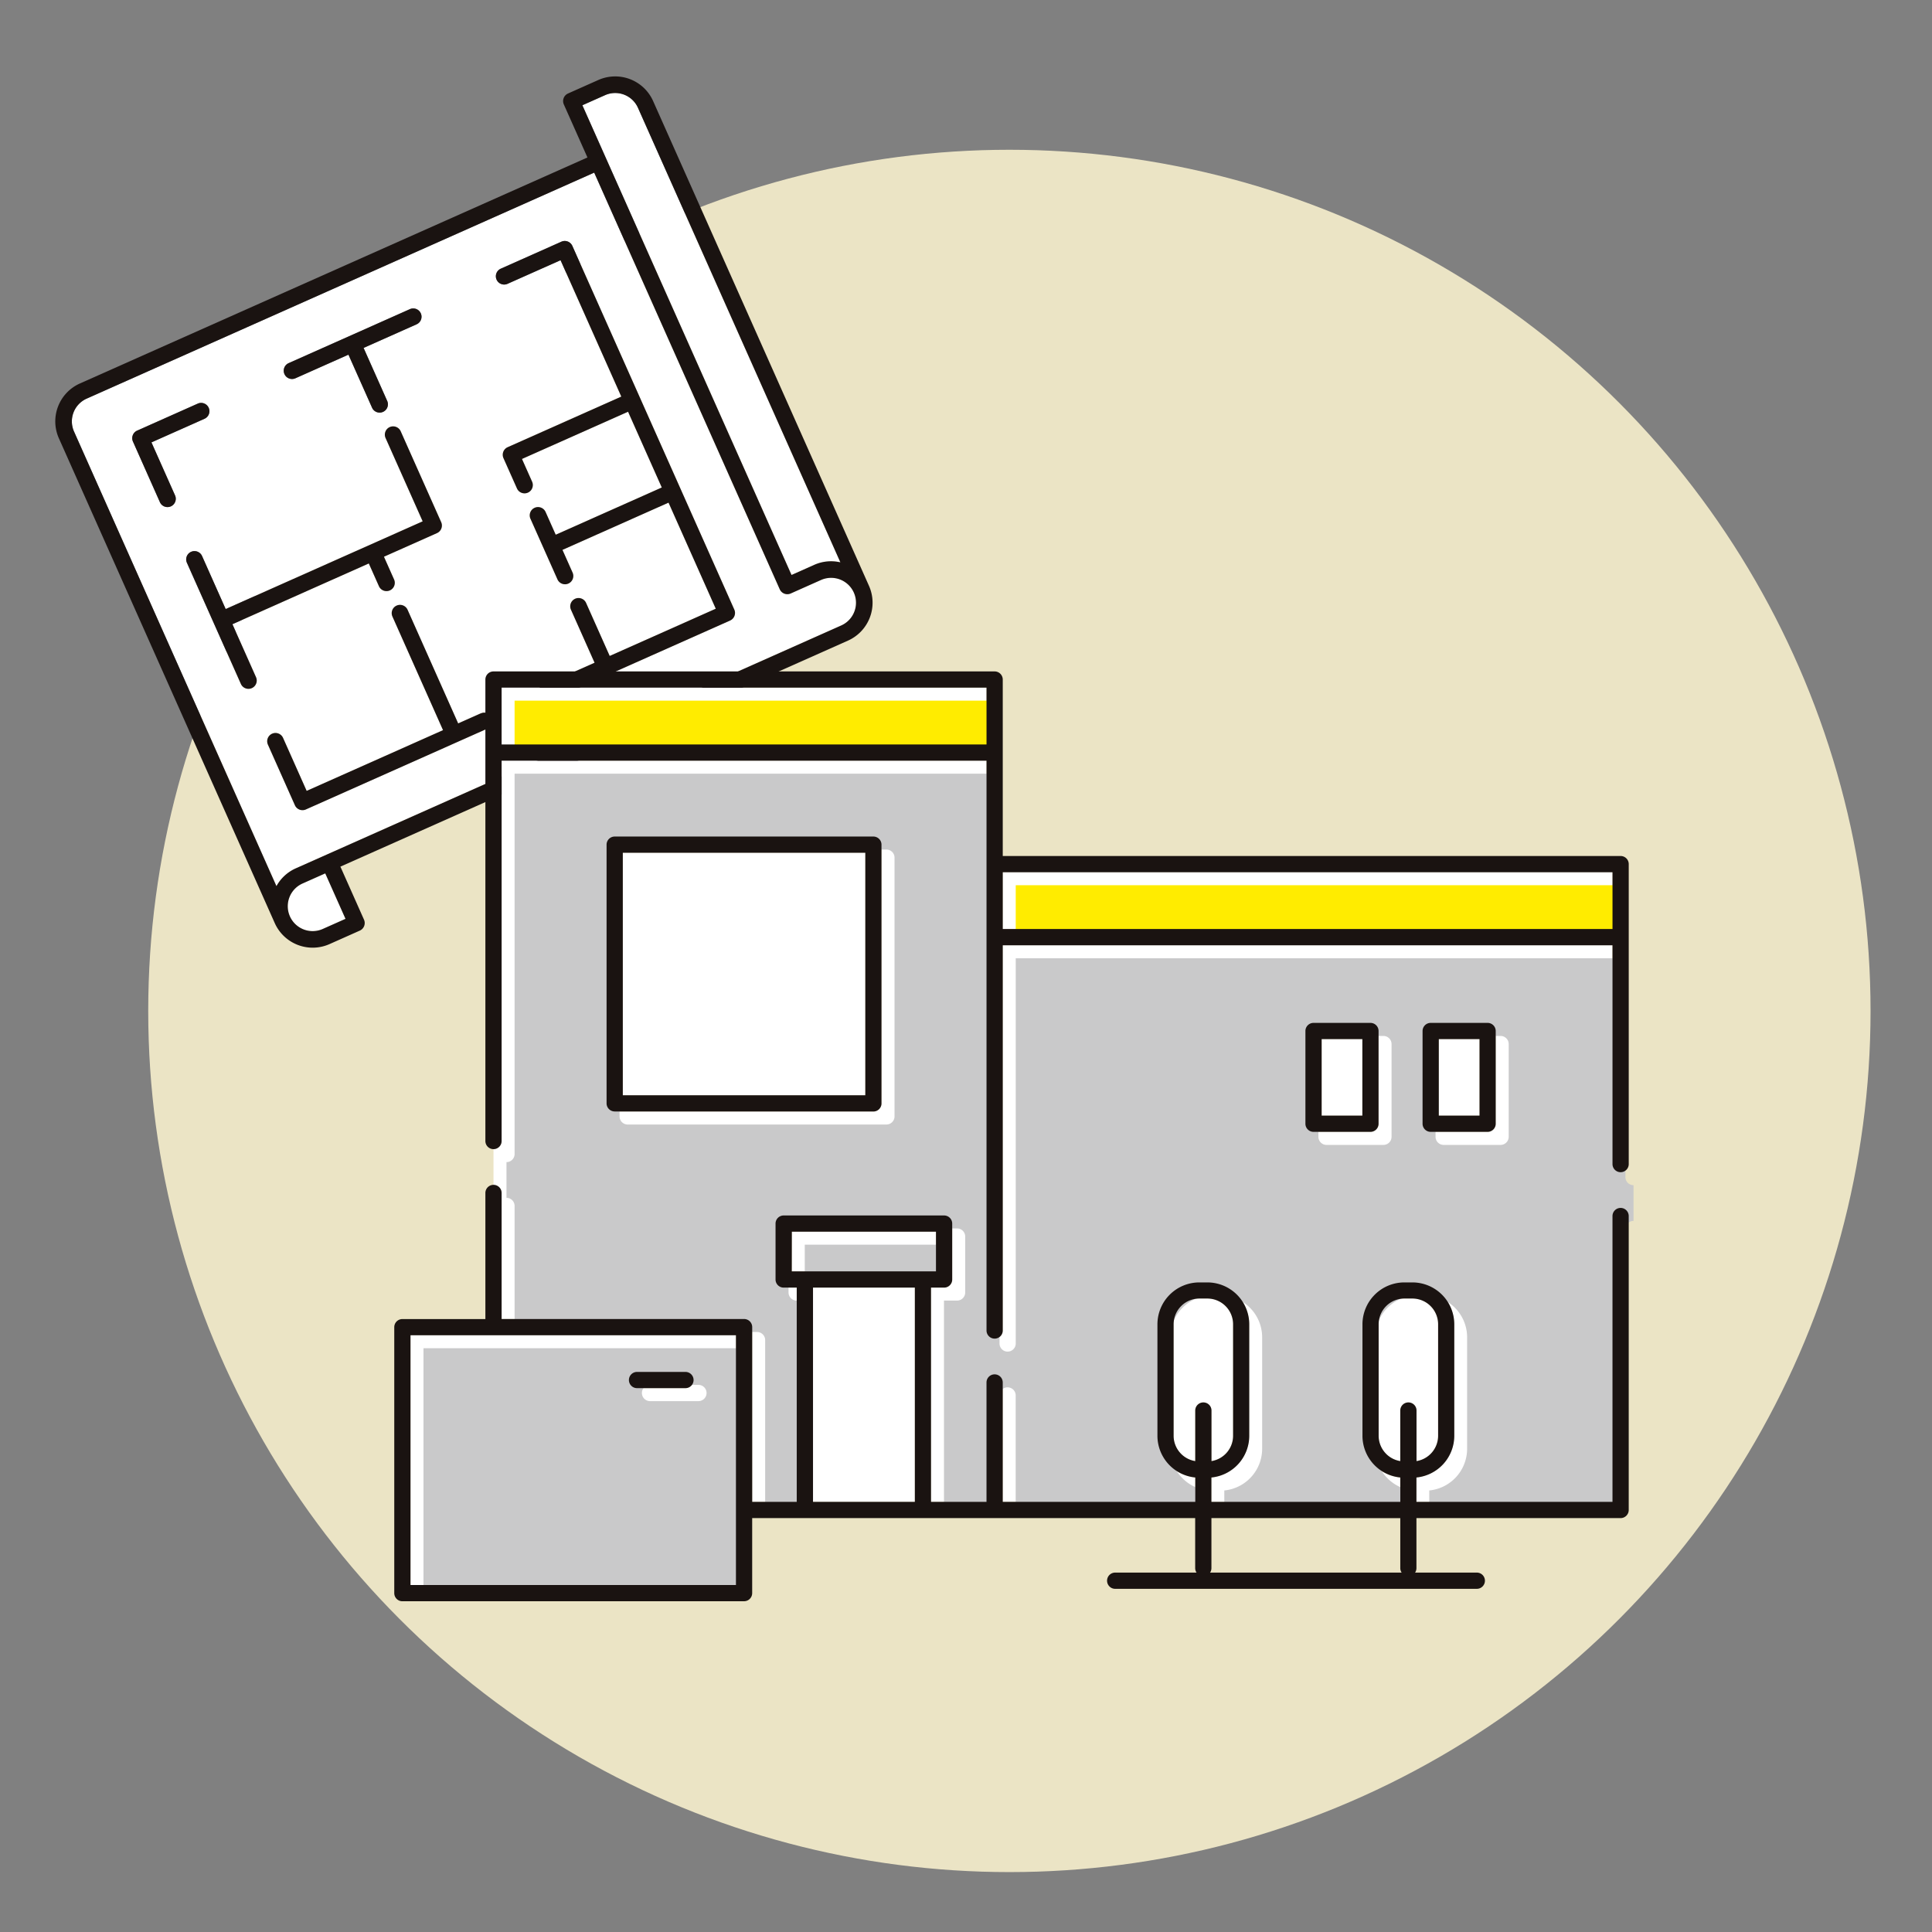 <?xml version="1.0" encoding="UTF-8"?>
<svg xmlns="http://www.w3.org/2000/svg" xmlns:xlink="http://www.w3.org/1999/xlink" width="129" height="129" viewBox="0 0 129 129">
  <rect x="0" y="0" width="129" height="129" fill="#808080" stroke="none"/>
  <defs>
    <clipPath id="clip-path">
      <rect id="長方形_29129" data-name="長方形 29129" width="129" height="129" transform="translate(18211 5666)" fill="none"></rect>
    </clipPath>
    <clipPath id="clip-path-2">
      <rect id="長方形_29123" data-name="長方形 29123" width="82.75" height="62.084" fill="none"></rect>
    </clipPath>
  </defs>
  <g id="_01" data-name="01" transform="translate(-18211 -5666)" clip-path="url(#clip-path)">
    <g id="グループ_16803" data-name="グループ 16803" transform="translate(2.897)">
      <circle id="楕円形_745" data-name="楕円形 745" cx="57.5" cy="57.5" r="57.5" transform="translate(18218 5676)" fill="#ebe4c5"></circle>
      <g id="グループ_16800" data-name="グループ 16800" transform="translate(18175 5319)">
        <g id="グループ_16788" data-name="グループ 16788" transform="matrix(0.914, -0.407, 0.407, 0.914, 33.813, 369.574)">
          <path id="パス_160210" data-name="パス 160210" d="M66.483,155.871H64.27a.555.555,0,0,1-.553-.553V124.878H26.635a1.663,1.663,0,0,0-1.66,1.66V159.75a2.75,2.75,0,0,1,1.66-.558H66.483a1.66,1.66,0,0,0,0-3.321M28.3,128.752a.554.554,0,0,1,.553-.553h4.428a.553.553,0,0,1,0,1.107H29.4v3.874a.553.553,0,0,1-1.107,0Zm13.836,27.119H28.849a.555.555,0,0,1-.553-.553V150.89a.553.553,0,0,1,1.107,0v3.874h9.962v-8.3a.553.553,0,0,1,1.107,0v8.3h1.66a.553.553,0,0,1,0,1.107M44.9,142.035a.554.554,0,0,1-.553.553H40.471v1.66a.553.553,0,1,1-1.107,0v-1.66H29.4v3.874a.553.553,0,0,1-1.107,0v-8.855a.553.553,0,0,1,1.107,0v3.874h14.39v-6.087a.553.553,0,0,1,1.107,0Zm0-8.855a.553.553,0,1,1-1.107,0v-3.874H39.918a.553.553,0,1,1,0-1.107h8.855a.553.553,0,1,1,0,1.107H44.9Zm15.5,22.138a.555.555,0,0,1-.553.553H46.559a.553.553,0,0,1,0-1.107h3.874V150.89a.553.553,0,0,1,1.107,0v3.874h7.748v-7.748H51.54v1.66a.553.553,0,1,1-1.107,0v-4.428a.553.553,0,0,1,1.107,0v1.66h7.748v-5.534H51.54v1.66a.553.553,0,0,1-1.107,0v-2.214a.554.554,0,0,1,.553-.553h8.3v-9.962H55.414a.553.553,0,1,1,0-1.107h4.428a.554.554,0,0,1,.553.553Z" transform="translate(-23.649 -119.124)" fill="#fff"></path>
          <path id="パス_160211" data-name="パス 160211" d="M24.976,925.758a1.664,1.664,0,0,0,1.66,1.66H28.3V924.1h-1.66a1.664,1.664,0,0,0-1.66,1.66" transform="translate(-23.65 -882.924)" fill="#fff"></path>
          <path id="パス_160212" data-name="パス 160212" d="M925.758,24.976H924.1V59.29h1.66a2.753,2.753,0,0,1,1.66.556V26.636a1.663,1.663,0,0,0-1.66-1.66" transform="translate(-882.923 -23.649)" fill="#fff"></path>
          <path id="パス_160213" data-name="パス 160213" d="M42.615,0H40.4a.554.554,0,0,0-.553.553V4.428H2.767A2.77,2.77,0,0,0,0,7.195v35.42a2.77,2.77,0,0,0,2.767,2.767H4.981a.555.555,0,0,0,.553-.553V40.955H42.615a2.77,2.77,0,0,0,2.767-2.767V2.767A2.77,2.77,0,0,0,42.615,0M4.428,44.276H2.767a1.66,1.66,0,1,1,0-3.321h1.66Zm38.188-4.428H2.767a2.75,2.75,0,0,0-1.66.558V7.195a1.663,1.663,0,0,1,1.66-1.66H39.848V35.974a.554.554,0,0,0,.553.553h2.214a1.66,1.66,0,0,1,0,3.321m1.66-3.872a2.754,2.754,0,0,0-1.66-.556h-1.66V1.107h1.66a1.663,1.663,0,0,1,1.66,1.66Z" transform="translate(0.221 0.22)" fill="#1a1311"></path>
          <path id="パス_160214" data-name="パス 160214" d="M359.62,200.358a.554.554,0,0,0-.553-.553h-8.855a.553.553,0,1,0,0,1.107h3.874v3.874a.553.553,0,0,0,1.107,0v-3.874h3.874a.554.554,0,0,0,.553-.553" transform="translate(-333.942 -190.731)" fill="#1a1311"></path>
          <path id="パス_160215" data-name="パス 160215" d="M100.455,205.339a.554.554,0,0,0,.553-.553v-3.874h3.874a.553.553,0,1,0,0-1.107h-4.428a.554.554,0,0,0-.553.553v4.428a.554.554,0,0,0,.553.553" transform="translate(-95.254 -190.73)" fill="#1a1311"></path>
          <path id="パス_160216" data-name="パス 160216" d="M113.739,608.27h-1.66v-8.3a.553.553,0,0,0-1.107,0v8.3H101.01V604.4a.553.553,0,0,0-1.107,0v4.428a.555.555,0,0,0,.553.554h13.283a.553.553,0,0,0,0-1.107" transform="translate(-95.255 -572.63)" fill="#1a1311"></path>
          <path id="パス_160217" data-name="パス 160217" d="M513.348,199.805h-4.428a.553.553,0,1,0,0,1.107h3.874v9.962h-8.3a.554.554,0,0,0-.554.553v2.214a.553.553,0,0,0,1.107,0v-1.66h7.748v5.534h-7.748v-1.66a.553.553,0,0,0-1.107,0v4.428a.553.553,0,0,0,1.107,0v-1.66h7.748v7.748h-7.748V222.5a.553.553,0,0,0-1.107,0v3.874h-3.874a.553.553,0,1,0,0,1.107h13.283a.555.555,0,0,0,.553-.553V200.358a.554.554,0,0,0-.553-.553" transform="translate(-477.154 -190.73)" fill="#1a1311"></path>
          <path id="パス_160218" data-name="パス 160218" d="M115.953,349.683a.554.554,0,0,0-.553.553v6.087H101.01v-3.874a.553.553,0,1,0-1.107,0V361.3a.553.553,0,1,0,1.107,0V357.43h9.962v1.66a.553.553,0,1,0,1.107,0v-1.66h3.874a.554.554,0,0,0,.553-.553v-6.64a.554.554,0,0,0-.553-.553" transform="translate(-95.255 -333.966)" fill="#1a1311"></path>
        </g>
        <g id="グループ_16775" data-name="グループ 16775" transform="translate(59.428 391.831)">
          <rect id="長方形_29113" data-name="長方形 29113" width="40.713" height="3.794" transform="translate(40.628 13.408)" fill="#fff"></rect>
          <rect id="長方形_29114" data-name="長方形 29114" width="32.377" height="3.794" transform="translate(7.168 1.084)" fill="#fff"></rect>
          <rect id="長方形_29115" data-name="長方形 29115" width="2.718" height="5.108" transform="translate(61.921 24.551)" fill="#fff"></rect>
          <rect id="長方形_29116" data-name="長方形 29116" width="2.718" height="5.108" transform="translate(69.743 24.551)" fill="#fff"></rect>
          <g id="グループ_16774" data-name="グループ 16774">
            <g id="グループ_16773" data-name="グループ 16773" clip-path="url(#clip-path-2)">
              <path id="パス_160145" data-name="パス 160145" d="M43.862,67.84v8.416H60.05a.542.542,0,0,1,.542.542V88.465h2.975V74.158h-.873a.542.542,0,0,1-.542-.542V69.883a.542.542,0,0,1,.542-.542H73.407a.542.542,0,0,1,.542.542v3.733a.542.542,0,0,1-.542.542h-.873V88.465h3.705V80.492a.542.542,0,1,1,1.084,0v7.973H90.172V86.837a2.8,2.8,0,0,1-2.527-2.79V76.612a2.8,2.8,0,0,1,2.8-2.8h.531a2.8,2.8,0,0,1,2.8,2.8v7.435a2.8,2.8,0,0,1-2.527,2.789v1.628h12.606V86.837a2.8,2.8,0,0,1-2.527-2.79V76.612a2.8,2.8,0,0,1,2.8-2.8h.531a2.8,2.8,0,0,1,2.8,2.8v7.435a2.8,2.8,0,0,1-2.527,2.789v1.628h13.09V69.38a.542.542,0,0,1,.542-.542V66.453a.542.542,0,0,1-.542-.542V51.3H77.323V77.023a.542.542,0,1,1-1.084,0V38.978H43.862V64.371a.542.542,0,0,1-.542.542V67.3a.542.542,0,0,1,.542.542m61.492-10.815a.542.542,0,0,1,.542-.542h3.8a.542.542,0,0,1,.542.542v6.192a.542.542,0,0,1-.542.542h-3.8a.542.542,0,0,1-.542-.542Zm-7.822,0a.542.542,0,0,1,.542-.542h3.8a.542.542,0,0,1,.542.542v6.192a.542.542,0,0,1-.542.542h-3.8a.542.542,0,0,1-.542-.542ZM50.87,44.584a.542.542,0,0,1,.542-.542H68.688a.542.542,0,0,1,.542.542V61.86a.542.542,0,0,1-.542.542H51.412a.542.542,0,0,1-.542-.542Z" transform="translate(-36.694 -33.016)" fill="#fff"></path>
              <path id="パス_160146" data-name="パス 160146" d="M28.817,289.791H7.087v16.677h21.73Zm-3.371,3.532H22.213a.542.542,0,0,1,0-1.084h3.233a.542.542,0,0,1,0,1.084" transform="translate(-6.003 -245.468)" fill="#fff"></path>
              <rect id="長方形_29117" data-name="長方形 29117" width="9.628" height="2.649" transform="translate(26.542 37.409)" fill="#fff"></rect>
              <rect id="長方形_29118" data-name="長方形 29118" width="6.799" height="14.307" transform="translate(27.957 41.142)" fill="#fff"></rect>
              <path id="パス_160147" data-name="パス 160147" d="M341.65,281.267a.542.542,0,1,1,1.084,0v3.376a1.716,1.716,0,0,0,1.443-1.7v-7.435a1.72,1.72,0,0,0-1.72-1.72h-.531a1.72,1.72,0,0,0-1.72,1.72v7.435a1.715,1.715,0,0,0,1.443,1.7Z" transform="translate(-288.173 -231.917)" fill="#fff"></path>
              <path id="パス_160148" data-name="パス 160148" d="M431.157,281.267a.542.542,0,1,1,1.084,0v3.376a1.716,1.716,0,0,0,1.443-1.7v-7.435a1.72,1.72,0,0,0-1.72-1.72h-.531a1.72,1.72,0,0,0-1.72,1.72v7.435a1.715,1.715,0,0,0,1.443,1.7Z" transform="translate(-363.99 -231.917)" fill="#fff"></path>
              <rect id="長方形_29119" data-name="長方形 29119" width="16.192" height="16.192" transform="translate(15.26 12.109)" fill="#fff"></rect>
              <path id="パス_160149" data-name="パス 160149" d="M49.531,73.51v8.415H65.719a.542.542,0,0,1,.542.542V94.135h2.975V79.828h-.873a.542.542,0,0,1-.542-.542V75.553a.542.542,0,0,1,.542-.542H79.076a.542.542,0,0,1,.542.542v3.733a.542.542,0,0,1-.542.542H78.2V94.135h3.705V86.162a.542.542,0,1,1,1.084,0v7.973H95.841V92.507a2.8,2.8,0,0,1-2.527-2.79V82.282a2.8,2.8,0,0,1,2.8-2.8h.531a2.8,2.8,0,0,1,2.8,2.8v7.435a2.8,2.8,0,0,1-2.527,2.789v1.628h12.606V92.507A2.8,2.8,0,0,1,107,89.717V82.282a2.8,2.8,0,0,1,2.8-2.8h.531a2.8,2.8,0,0,1,2.8,2.8v7.435a2.8,2.8,0,0,1-2.527,2.789v1.628H123.7V75.05a.542.542,0,0,1,.542-.542V72.123a.542.542,0,0,1-.542-.542V56.972H82.992V82.693a.542.542,0,1,1-1.084,0V44.648H49.531V70.041a.542.542,0,0,1-.542.542v2.384a.542.542,0,0,1,.542.542M111.023,62.7a.542.542,0,0,1,.542-.542h3.8a.542.542,0,0,1,.542.542v6.192a.542.542,0,0,1-.542.542h-3.8a.542.542,0,0,1-.542-.542Zm-7.822,0a.542.542,0,0,1,.542-.542h3.8a.542.542,0,0,1,.542.542v6.192a.542.542,0,0,1-.542.542h-3.8a.542.542,0,0,1-.542-.542ZM56.539,50.254a.542.542,0,0,1,.542-.542H74.357a.542.542,0,0,1,.542.542V67.53a.542.542,0,0,1-.542.542H57.081a.542.542,0,0,1-.542-.542Z" transform="translate(-41.496 -37.819)" fill="#c9c9ca"></path>
              <path id="パス_160150" data-name="パス 160150" d="M34.486,295.46H12.756v16.677h21.73Zm-3.371,3.532H27.882a.542.542,0,0,1,0-1.084h3.233a.542.542,0,0,1,0,1.084" transform="translate(-10.805 -250.27)" fill="#c9c9ca"></path>
              <rect id="長方形_29120" data-name="長方形 29120" width="9.628" height="2.649" transform="translate(27.409 38.276)" fill="#c9c9ca"></rect>
              <rect id="長方形_29121" data-name="長方形 29121" width="40.713" height="3.794" transform="translate(41.496 14.275)" fill="#ffec00"></rect>
              <rect id="長方形_29122" data-name="長方形 29122" width="32.377" height="3.794" transform="translate(8.035 1.951)" fill="#ffec00"></rect>
              <path id="パス_160151" data-name="パス 160151" d="M398.309,160.706h3.8a.542.542,0,0,0,.542-.542v-6.192a.542.542,0,0,0-.542-.542h-3.8a.542.542,0,0,0-.542.542v6.192a.542.542,0,0,0,.542.542m.542-6.192h2.718v5.108h-2.718Z" transform="translate(-336.929 -129.963)" fill="#1a1311"></path>
              <path id="パス_160152" data-name="パス 160152" d="M449.45,160.706h3.8a.542.542,0,0,0,.542-.542v-6.192a.542.542,0,0,0-.542-.542h-3.8a.542.542,0,0,0-.542.542v6.192a.542.542,0,0,0,.542.542m.542-6.192h2.719v5.108h-2.719Z" transform="translate(-380.248 -129.963)" fill="#1a1311"></path>
              <path id="パス_160153" data-name="パス 160153" d="M40.86,31.355V5.962H73.237V44.007a.542.542,0,1,0,1.084,0V18.285h40.713v14.61a.542.542,0,0,0,1.084,0V12.866a.542.542,0,0,0-.542-.542H74.321V.542A.542.542,0,0,0,73.779,0H40.318a.542.542,0,0,0-.542.542V31.355a.542.542,0,1,0,1.084,0M74.321,13.408h40.713V17.2H74.321ZM40.86,1.084H73.237V4.878H40.86Z" transform="translate(-33.692)" fill="#1a1311"></path>
              <path id="パス_160154" data-name="パス 160154" d="M.542,251.941H23.356a.542.542,0,0,0,.542-.542v-5.01H53.477v3.339a.539.539,0,0,0,.091.3H48.136a.542.542,0,0,0,0,1.084H72.282a.542.542,0,0,0,0-1.084H68.16a.539.539,0,0,0,.091-.3V246.39H81.883a.542.542,0,0,0,.542-.542V226.221a.542.542,0,1,0-1.084,0v19.085H68.251v-1.628a2.8,2.8,0,0,0,2.527-2.79v-7.435a2.8,2.8,0,0,0-2.8-2.8h-.531a2.8,2.8,0,0,0-2.8,2.8v7.435a2.8,2.8,0,0,0,2.527,2.79v1.628H54.561v-1.628a2.8,2.8,0,0,0,2.527-2.79v-7.435a2.8,2.8,0,0,0-2.8-2.8h-.531a2.8,2.8,0,0,0-2.8,2.8v7.435a2.8,2.8,0,0,0,2.527,2.79v1.628H40.628v-7.973a.542.542,0,1,0-1.084,0v7.973H35.839V231h.873a.542.542,0,0,0,.542-.542v-3.733a.542.542,0,0,0-.542-.542H26a.542.542,0,0,0-.542.542v3.733A.542.542,0,0,0,26,231h.873v14.307H23.9V233.638a.542.542,0,0,0-.542-.542H7.168v-8.415a.542.542,0,1,0-1.084,0V233.1H.542a.542.542,0,0,0-.542.542V251.4a.542.542,0,0,0,.542.542M66.228,242.1a1.712,1.712,0,0,1-.5-1.216v-7.435a1.72,1.72,0,0,1,1.72-1.72h.531a1.72,1.72,0,0,1,1.72,1.72v7.435a1.715,1.715,0,0,1-1.443,1.7v-3.376a.542.542,0,1,0-1.084,0v3.376a1.712,1.712,0,0,1-.94-.479m.94,4.286v3.339a.539.539,0,0,0,.091.3H54.471a.54.54,0,0,0,.091-.3V246.39ZM52.538,242.1a1.712,1.712,0,0,1-.5-1.216v-7.435a1.72,1.72,0,0,1,1.72-1.72h.531a1.72,1.72,0,0,1,1.72,1.72v7.435a1.715,1.715,0,0,1-1.443,1.7v-3.376a.542.542,0,0,0-1.084,0v3.376a1.713,1.713,0,0,1-.94-.479m-17.782,3.2h-6.8V231h6.8Zm-8.213-18.04H36.17v2.649H26.542ZM1.084,234.18h21.73v16.677H1.084Z" transform="translate(0 -189.857)" fill="#1a1311"></path>
              <path id="パス_160155" data-name="パス 160155" d="M106.218,305.8h-3.233a.542.542,0,0,0,0,1.084h3.233a.542.542,0,0,0,0-1.084" transform="translate(-86.775 -259.028)" fill="#1a1311"></path>
              <path id="パス_160156" data-name="パス 160156" d="M93.228,90.446H110.5a.542.542,0,0,0,.542-.542V72.628a.542.542,0,0,0-.542-.542H93.228a.542.542,0,0,0-.542.542V89.9a.542.542,0,0,0,.542.542M93.77,73.17h16.192V89.362H93.77Z" transform="translate(-78.51 -61.061)" fill="#1a1311"></path>
            </g>
          </g>
        </g>
      </g>
    </g>
  </g>
</svg>
